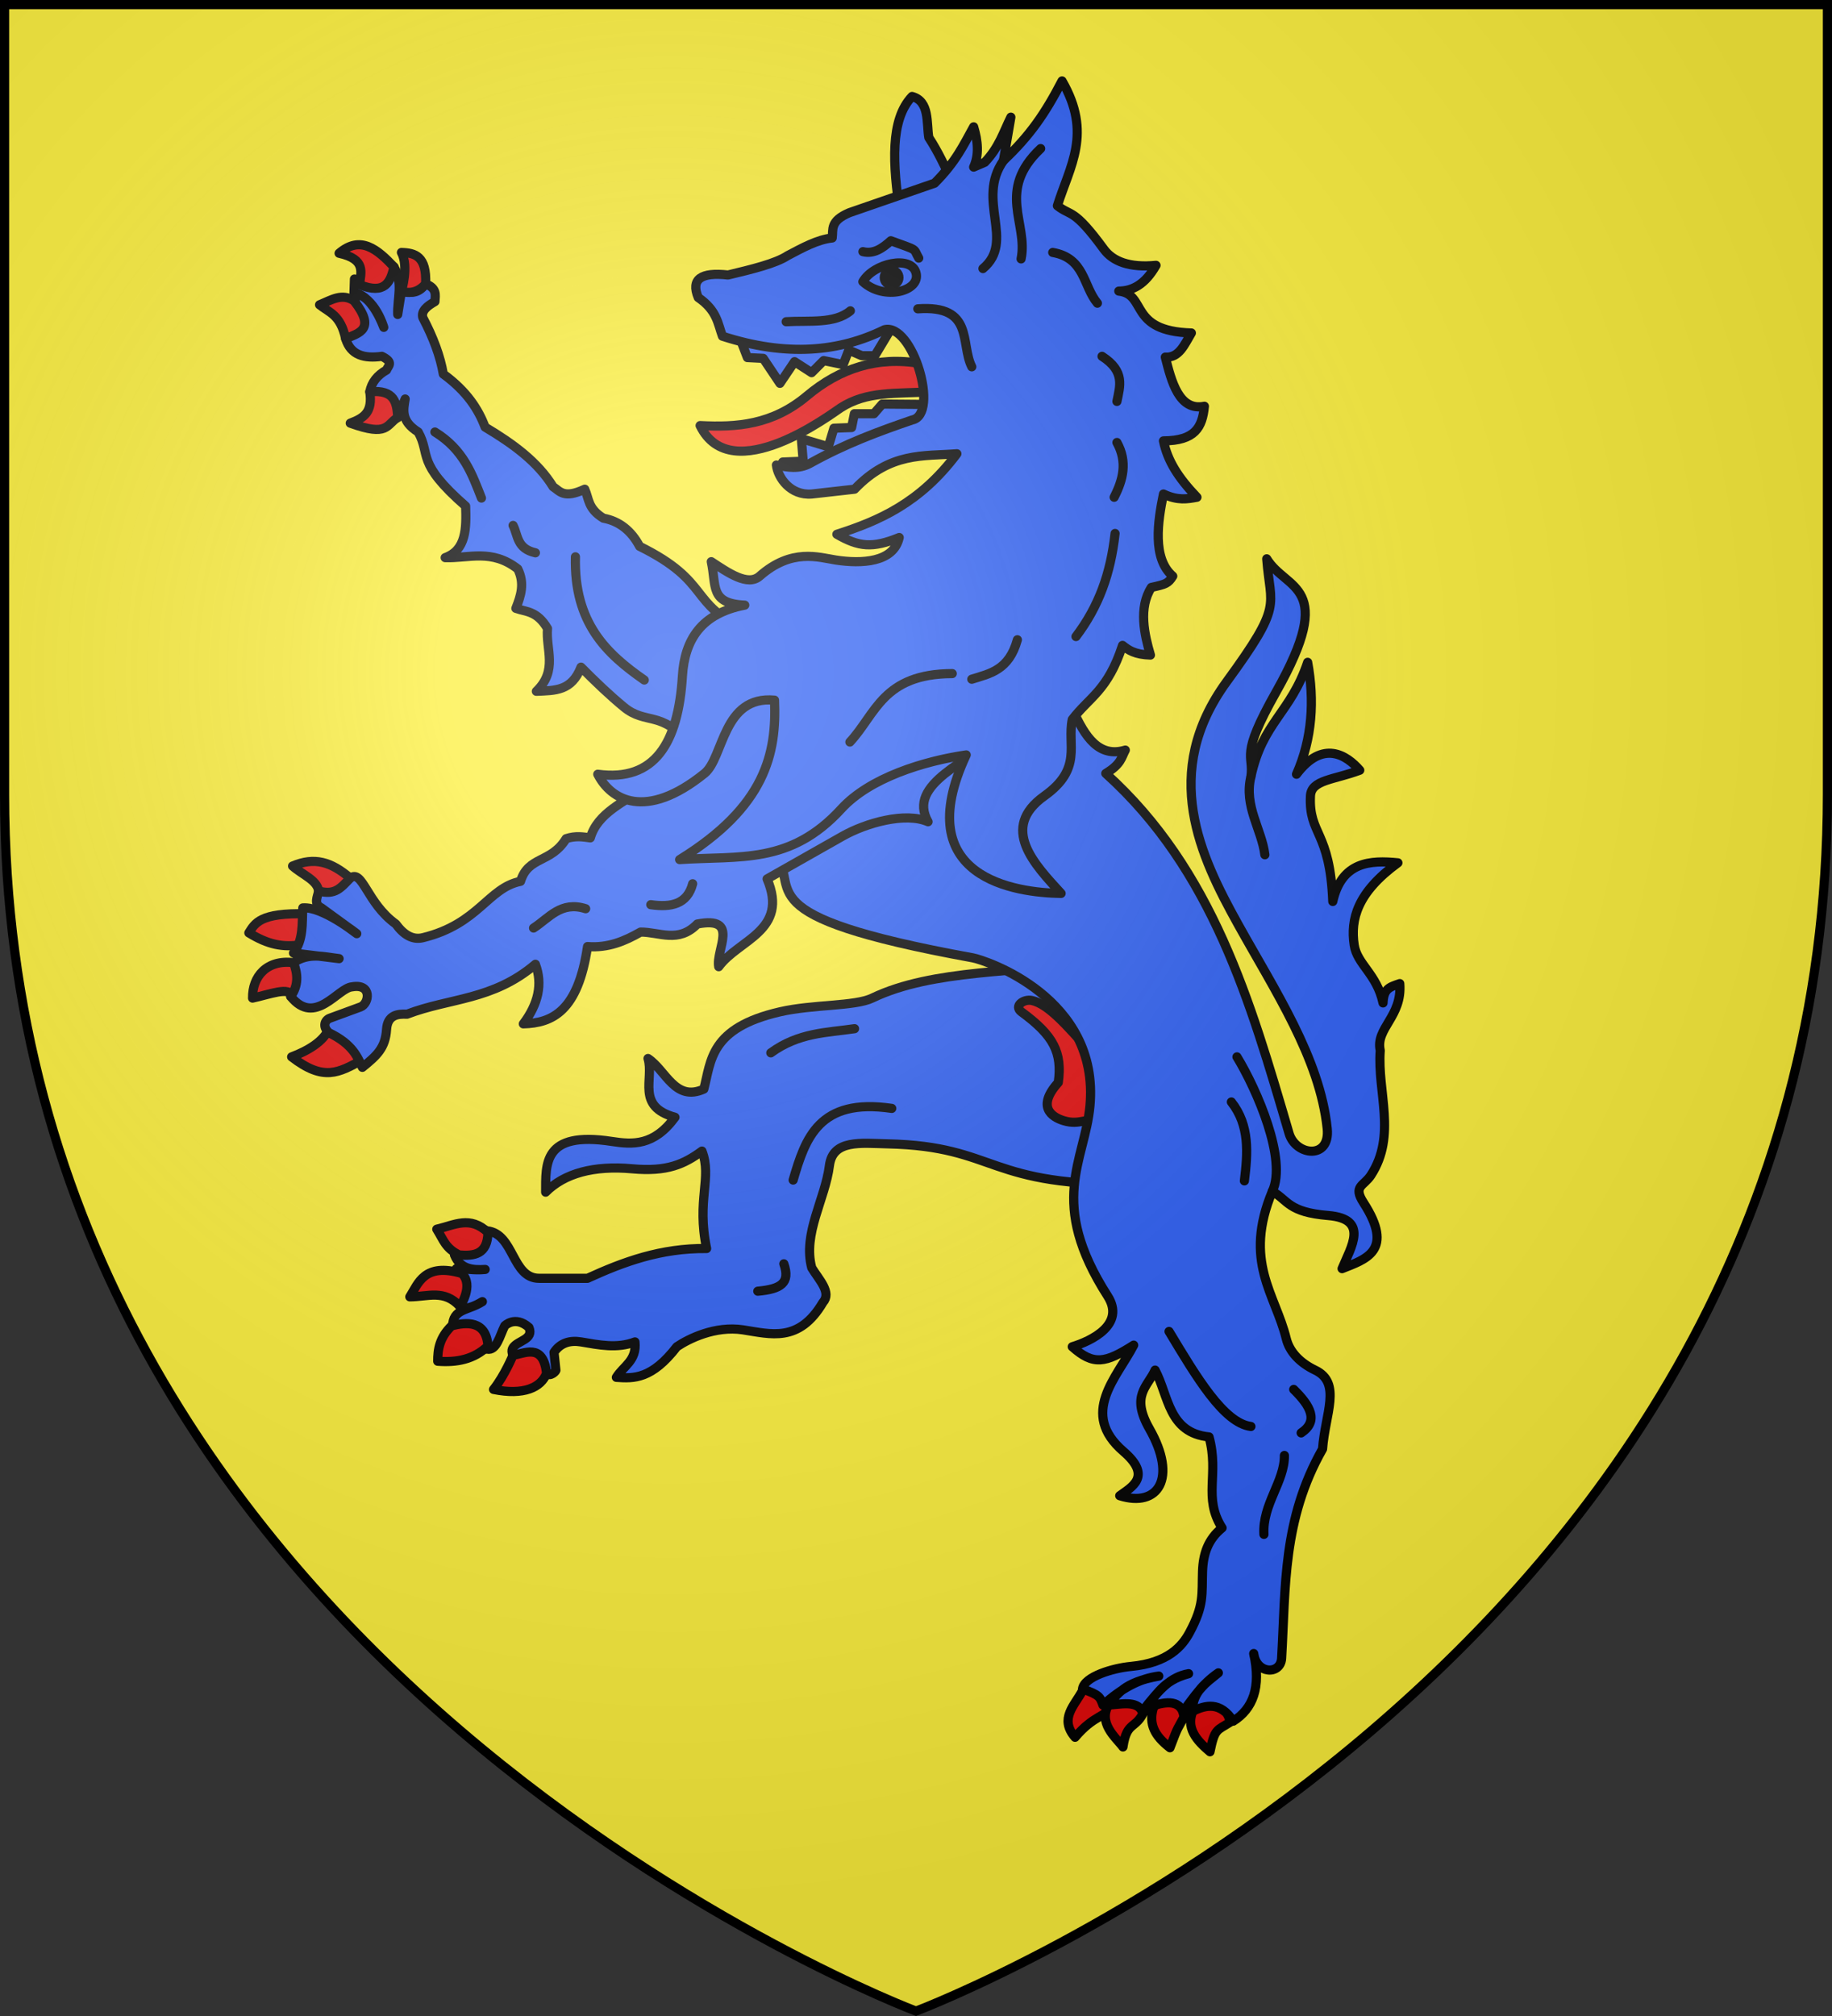 <svg height="660" viewBox="-300 -300 600 660" width="600" xmlns="http://www.w3.org/2000/svg"><rect x="-300" y="-300" width="600" height="660" fill="#333333" stroke="none"/><radialGradient id="a" cx="-80" cy="-80" gradientUnits="userSpaceOnUse" r="405"><stop offset="0" stop-color="#fff" stop-opacity=".31"/><stop offset=".19" stop-color="#fff" stop-opacity=".25"/><stop offset=".6" stop-color="#6b6b6b" stop-opacity=".125"/><stop offset="1" stop-opacity=".125"/></radialGradient><path d="M-298.5-298.5h597v258.543C298.5 246.291 0 358.5 0 358.5S-298.5 246.291-298.5-39.957z" fill="#fcef3c"/><g stroke="#000" stroke-linecap="round" stroke-linejoin="round" stroke-width="3"><path d="M-74.366-56.545c-8.906-10.947-14.155-6.111-21.232-11.926-4.705-3.865-9.41-8.36-14.116-13.118-3.068 7.847-8.381 7.64-14.627 7.909 7.131-6.854 3.031-13.708 3.657-20.562-3.453-5.807-6.907-5.376-10.36-6.59 1.602-4.064 2.992-8.165.609-12.918-8.55-6.656-15.956-3.414-23.769-3.69 6.912-2.477 6.96-9.572 6.704-16.872-16.486-14.412-11.31-16.7-15.54-24.252-5.72-3.603-4.867-7.206-4.267-10.808l-2.437 6.063c-2.564-4.487-5.774-6.736-9.142-8.436.574-3.096 2.474-5.427 5.485-7.117.465-1.354 2.56-2.473-1.524-4.482-5.713.794-10.219-.291-11.884-5.8 5.467-1.668 3.474-10.006 2.743-15.025 4.82.636 8.22 7.28 9.75 11.335 0 0-2.724-9.735-9.75-11.335l.151-4.482c6.455 1.665 8.908-.753 12.952-3.954 3.059 5.184 1.045 10.369 1.219 15.553l1.218-7.645c2.641.395 5.282 1.295 7.923-2.372 3.768 1.457 3.2 3.664 3.047 5.8-2.586 1.483-4.593 3.092-3.96 5.272 3.412 6.49 5.727 12.665 6.703 18.453 7.89 5.8 11.473 11.599 13.713 17.398 9.042 5.376 17.233 11.342 22.244 19.508 2.274 1.454 3.458 4.008 10.361.79 1.444 3.164.949 6.327 6.094 9.49 5.187.956 9.136 4.053 11.885 9.227 23.669 11.666 15.938 18.913 34.738 27.152z" fill="#2b5df2"/><path d="M-169.744-163.31c-3.825 2.315-2.986 6.392-15.541 1.846 4.675-1.755 7.341-3.666 6.399-10.28 8.234-.778 8.874 3.7 9.142 8.435zm-14.322-38.223c-3.962-2.586-7.314-.305-11.275 1.318 3.173 2.55 6.877 3.266 8.532 11.072 4.482-1.867 10.043-3.05 2.743-12.39zm13.103-11.072c-5.415-5.749-10.966-10.488-17.979-4.482 8.954 1.974 7.106 6.284 6.704 10.281 8.343 3.356 10.126-.856 11.275-5.8zm10.36 5.536c.403-9.132-3.525-10.147-7.923-10.281 2.512 4.652 0 12.653 0 12.653s4.305 1.916 7.923-2.372z" fill="#e20909"/><path d="M57.884 14.63c-24.074 4.041-52.202 2.496-72.22 12.127-5.678 2.732-19.446 2.02-30.167 4.481-23.088 5.302-22.55 16.087-24.987 25.307-9.47 4.252-12.416-6.17-18.284-10.017 2.069 6.667-4.052 15.696 8.837 19.244-6.907 9.415-13.836 8.97-20.721 7.908-22.67-3.496-21.576 7.565-21.635 16.608 6.12-6.145 15.75-8.794 28.339-7.645 11.535 1.053 16.993-1.54 22.854-5.8 3.389 8.767-1.828 15.905 1.524 31.898-14.976-.165-27.242 4.359-39.005 9.754h-15.845c-9 0-8.109-14.584-17.065-15.554-3.76 5.79-6.105 6.965-10.665 7.909 1.87 4.572 5.775 5.038 10.056 4.745-3.77.395-6.96-.35-9.447-.264 2.196 4.13 3.075 8.26 1.219 12.39 1.94 1.195 4.571 0 7.314-1.582-4.768 3.042-9.752 2.232-9.752 8.173 3.758 1.528 7.517.68 11.275 7.38 3.146.608 4.145-4.355 5.79-7.644 0 0 3.385-3.476 7.923.527 1.683 3.967-3.582 4.24-5.18 6.59-.718 1.056-.357 2.461.913 3.691-.43-.93 7.633 1.948 10.056 4.745 1.145 1.322 3.207-.778 3.048-1.054l-.61-5.8c2.04-3.1 5.218-4.033 8.837-3.427 5.933.994 11.783 2.25 17.674 0 .634 6.173-3.845 7.921-6.095 11.6 5.786.428 11.636.56 19.808-10.018 3.858-2.609 12.528-6.919 21.635-5.536 9.07 1.377 18.324 4.363 26.206-8.963 2.938-3.265-1.275-7.413-3.656-11.335-3.01-11.16 4.411-22.51 5.79-33.48 1.08-8.597 10.37-7.302 18.892-7.117 36.774.799 31.996 14.323 83.19 13.181z" fill="#2b5df2"/><g fill="#e20909"><path d="M-131.976 143.645s-2.725 6.622-6.382 11.229c9.914 2.014 15.584-.623 17.37-5.273-1.145-10.306-7.599-6.228-10.988-5.956zm-20.094-9.597c-3.998 3.866-4.589 7.733-4.571 11.6 6.192.471 11.882-.578 16.455-5.01-.601-8.545-7.238-7.754-11.884-6.59zm3.352-17.135c-12.383-3.651-14.288 3.307-17.065 7.645 5.994-.013 11.196-2.548 16.455 3.163 0 0 4.62-6.92.61-10.808zm8.532-13.444c-5.891-5.527-10.869-2.424-16.76-1.055 2.233 3.546 2.797 6.208 7.314 8.436 4.952.4 9.303-.153 9.446-7.381zM54.532 253.465c-2.508 4.833-7.746 9.139-2.438 15.29 6.323-7.48 9.977-6.43 12.799-10.808-1.895-4.866-5.217-6.643-10.36-4.482z"/><path d="M91.1 259.265c-3.27 6.343.99 10.655 5.18 14.235 1.582-7.832 2.316-6.88 6.703-9.754-2.609-8.695-8.217-6.182-11.884-4.481zm-13.409 0c-1.457 5.17.375 8.97 5.485 12.917 2.807-7.502 2.506-6.092 4.571-10.017-.599-6.86-8.026-6.738-10.056-2.9zm-14.176-1.845c-4.477 6.517 2.15 11.555 4.266 14.498 1.292-8.693 4.2-5.525 7.008-11.862-3.164-2.035-5.099-6.463-11.274-2.636zM56.084 43.204c-6.535-7.259-12.737-14.489-18.1-15.658-2.733-.596-6.062 1.813-3.447 3.728 10.647 7.798 13.385 13.359 12.066 23.114-7.177 7.943-2.161 11.3 1.724 12.489 5.594 1.712 7.543-1.366 12.713.373z"/></g><path d="m35.03-87.652 16.455 20.299c3.868 8.503 8.383 15.516 17.065 12.917-1.291 2.402-1.305 4.584-6.4 7.644 35.064 31.645 47.343 74.661 60.03 117.836 2.163 7.356 13.565 8.72 12.495-1.582-2.402-23.104-17.234-45.288-29.254-66.958-12.286-22.147-25.476-49.45-3.657-79.348 18.659-25.566 14.306-24.17 13.103-40.213 6.406 10.57 23.127 8.099 3.048 43.64-12.076 21.375-7.172 20.256-8.228 27.68 3.845-17.902 12.995-20.753 18.588-37.433 2.255 12.464 1.547 24.869-3.656 36.642 8.624-11.417 16.42-6.269 20.72-1.318-8.531 3.202-15.902 3.127-16.15 8.436-.598 12.858 6.386 11.164 7.314 34.533 2.904-13.077 12.324-13.562 21.33-12.653C144.411-7.736 142.28.975 143.512 9.358c.932 6.343 7.421 9.49 9.446 18.98.199-4.64 2.064-5.171 5.485-6.326.859 10.848-8.021 14.59-6.4 21.88-1.015 13.62 5.477 27.783-3.047 40.86-2.332 3.578-5.97 3.492-2.438 8.963 10.17 15.752.805 18.503-7.008 21.616 2.913-7.079 8.964-16.275-4.571-17.398-13.085-1.086-13.049-4.934-18.284-7.909-9.577 23.016.962 33.561 4.571 48.242 1.074 4.368 4.564 7.948 9.447 10.28 8.802 4.207 3.264 14.324 2.438 25.835-13.116 23.062-12.055 45.149-13.408 68.54-.31 5.36-8.242 5.31-9.142-1.582 2.481 11.09-.252 18.08-6.704 22.144-4.237-6.517-9.07-5.343-13.408-3.164.038-6.646 4.602-9.375 8.533-12.653-5.368 3.652-8.208 8.252-11.58 12.653-2.059-4.45-7.259-2.786-12.493-1.054 3.851-4.1 5.535-8.958 14.322-11.335-5.79 1.05-9.436 4.911-15.186 12.39-1.772-3.79-7.275-2.263-11.325-2.11 3.494-3.492 4.804-7.328 16.76-9.49-6.158.76-12.25 4-18.284 9.49-.968-2.643-1.075-3.3-6.704-5.272.58-4.082 10.03-6.838 15.846-7.381 12.247-1.144 16.836-6.688 19.197-11.072 4.861-9.023 4.007-12.443 4.267-20.035.198-5.808 1.835-10.541 6.399-14.235-6.32-9.93-.892-17.486-4.266-29.788-13.367-1.366-13.191-13.47-17.674-21.88-2.4 5.444-8.098 8.253-1.829 19.243 9.226 16.173 2.861 25.855-9.751 21.88 3.856-2.825 10.77-6.27 1.219-14.498-14.474-12.471-2.115-24.18 3.352-34.797-9.274 5.893-13.163 6.735-20.112.527 6.308-1.908 17.519-7.351 11.58-16.608-19.786-30.84-7.46-44.206-5.79-62.213 3.3-35.598-34.37-47.773-38.395-48.505C-57.914-.333-37.164-9.047-46.331-20.957z" fill="#2b5df2"/><path d="M-192.294 36.837c-1.742 4.091-6.805 7.144-12.189 9.164 10.51 8.121 15.368 5.203 23.16.99-.388-4.721 1.102-8.802-10.971-10.154zm-11.58-21.68c-8.783-1.072-13.518 4.559-13.407 11.6 5.127-1.078 12.771-4.022 12.493-.527 6.802-3.691 5.437-7.382.915-11.072zm4.267-15.99c-15.307-.417-16.88 3.114-18.893 6.237 6.297 3.849 11.071 4.839 17.37 3.853 5.066-1.76 3.657-6.253 1.523-10.09zm-4.571-15.643c3.37 2.962 8.054 4.585 8.532 8.172 6.906 2.86 9.08-.127 10.36-4.218-6.335-5.397-11.744-6.977-18.892-3.954z" fill="#e20909"/><path d="M29.545-61.027C17.276-50.48-3.123-43.529 3.948-30.975c-7.397-3.232-20.234.33-28.035 4.745l-24.682 13.972c7.257 17-9.386 19.853-15.846 28.734-1.053-5.459 7.08-16.657-7.008-13.972-6.196 6.374-12.392 2.6-18.588 2.636-5.16 2.945-10.601 5.28-17.37 4.746-3.093 21.136-11.497 25.047-21.026 25.306 4.89-6.502 6.385-13.004 3.962-19.507-14.018 11.893-28.035 10.965-42.052 16.344-3.138-.153-6.396.26-6.704 5.009-.388 5.979-3.095 8.503-7.923 12.39-1.578-3.252-3.056-7.557-10.97-11.336-2.274-2.095-1.224-4.184.305-4.745l10.056-3.69c2.894-1.063 3.874-7.754-2.743-6.59-4.707.327-12.12 13.082-20.112 3.163 2.625-3.691 2.334-7.382.915-11.072 4.977-3.414 9.954-1.914 14.931-1.318l-14.931-1.846c3.356-4.414 2.752-9.685 3.047-14.762 6.375-.54 17.674 8.436 17.674 8.436l-11.58-8.436c-2.696-1.328-1.246-3.553-.914-5.536 5.482 1.459 7.194-1.003 10.36-4.218 4.047-3.047 5.384 8.172 14.932 15.026 2.555 3.526 5.498 5.296 8.837 4.482 18.314-4.463 21.33-16.332 31.996-18.453 2.54-8.343 9.955-5.846 14.932-13.972 3.195-1.046 5.51-.57 7.923-.263 2.349-8.163 11.124-11.693 17.978-16.608l41.138-39.542z" fill="#2b5df2"/><path d="M1.51-180.971c-14.125-2.481-26.521 1.59-37.176 10.544-11.4 9.581-23.064 10.37-35.043 9.754 10.217 21.065 43.244-4.014 46.013-5.8 8.664-5.587 18.024-4.536 29.253-5.272z" fill="#e20909"/><g fill="#2b5df2"><path d="m4.803-167.588-15.844-.13-2.742 3.163h-6.4l-.905 4.52-5.798.225-1.829 6.063-8.837-2.636.61 7.38-6.704.264 3.047 5.01 36.262-14.236c4.394-2.554 10.239-4.404 9.14-9.623zm-12.048-26.317-6.234 10.37h-4.266l-4.266-1.846-1.828 4.745-6.4-1.318-3.95 3.96-5.584-3.605-4.787 7.098-5.474-8.172-5.192-.264-3.352-8.699 44.925-4.424zM11.814-240.74c-2.528-4.954-4.45-9.422-7.618-14.235-.798-4.68.354-11.88-5.485-13.445-7.265 7.6-6.334 22.288-3.962 38.225z"/><path d="M-104.229-46.528c18.669 2.532 26.374-10.2 27.73-32.161.735-11.91 6.182-20.479 20.417-23.198-11.569-.52-9.233-6.335-10.97-14.235 5.546 3.646 11.975 8.152 15.845 4.745 10.503-9.248 19.332-6.142 24.987-5.273 8.331 1.28 18.931.834 20.722-7.38-8.789 3.59-13.252 3.08-20.417-1.055 13.701-4.39 27.211-10.188 39.31-26.362-10.97.877-21.776-.66-33.52 11.6l-14.017 1.581c-6.948.576-11.095-5.298-11.58-9.49 3.657.764 7.313 1.46 10.97-.527 11.68-6.497 22.64-10.508 33.52-14.235 9.042-1.805.15-31.956-9.142-29.525-14.672 7.196-31.857 8.955-53.022 2.109-1.531-4.218-1.788-8.436-7.923-12.654-2.524-6.029.9-8.381 9.752-7.381 7.848-1.876 15.626-3.764 19.502-6.327 4.875-2.563 9.751-5.278 14.626-5.8.374-2.758-.861-5.516 5.632-8.275l27.888-9.65c7.122-7.14 9.545-12.652 12.798-18.453 1.409 4.698 1.83 9.183 0 13.18l3.657-1.581c4.68-4.92 6.096-9.842 8.532-14.762l-2.437 14.235c8.727-8.24 13.659-15.436 19.197-26.098 9.968 17.197 2.561 27.803-1.523 40.86 4.616 3.611 5.253.614 15.236 14.235 2.9 3.957 8.348 6.135 17.064 5.273-3.609 6.343-7.769 8.4-12.189 8.435 9.389 1.047 3.03 13.108 23.769 13.708-2.229 3.702-3.98 8.228-8.533 7.909 1.993 7.878 4.473 17.789 12.799 16.08-.667 6.988-3.123 11.281-13.408 11.336 1.336 6.502 4.76 11.95 10.97 18.453-3.127.564-6.22 1.187-10.97-1.055-1.838 8.963-3.707 21.09 3.047 26.889-1.505 2.424-2.311 2.647-7.008 3.69-4.278 6.679-2.263 15.466-.305 22.144-5.127-.155-7.2-1.631-9.142-3.163-4.834 14.838-10.896 16.94-16.455 24.252-1.755 8.357 3.515 16.029-9.142 25.044-14.732 10.493-3.256 22.34 5.485 31.897-14.784-.215-49.976-4.92-31.081-45.342C2.417-50.8-15.182-45.327-24.446-35.207-41.23-16.873-57.703-19.92-77.413-18.585c28.186-17.398 31.807-34.797 31.081-52.195C-63.35-72.356-62.94-51.902-69.25-46.808c-19.375 15.643-30.742 8.63-34.979.28z"/></g><path d="M-17.412-207.778c3.515-6.042 15.815-8.746 17.414-2.905 1.644 6.006-10.432 9.266-17.414 2.905zM109.687 167c-8.938-1.146-17.877-16.265-26.815-31.107m37.785 40.597c.101 8.567-7.268 16.012-6.704 25.834m9.752-47.45c5.428 5.315 8.304 10.315 2.437 14.235M105.116 46c6.568 10.77 16.494 33.657 11.58 44.023m-13.408-29.26c6.076 7.716 5.364 16.737 4.266 25.833m-159.37 36.116c7.546-.686 10.737-2.654 8.532-8.963m35.348-50.878c-23.864-3.51-28.308 9.78-32.3 23.462m-7.314-41.651c9.141-6.656 18.283-6.569 27.425-7.909M-86.86-3.822c6.608.944 11.955-.108 13.713-6.854m-52.108 14.498c5.085-3.284 8.965-8.911 17.065-6.326m-23.769-125.48c1.67 3.319 1.177 7.575 7.314 8.962m-32.91-39.542c9.394 5.805 12.153 13.763 15.236 21.616m30.777 19.244c-.54 21.72 10.272 31.78 22.55 40.333m154.19-47.978c-1.477 13.178-5.286 23.794-12.799 33.743m13.408-63.531c3.537 6.39 2 12.232-.914 17.926m-3.961-46.133c7.662 4.921 5.847 9.842 4.875 14.762M44.781-217.35c10.565 1.845 9.907 10.97 14.627 16.607M18.27-77.635c5.916-1.868 12.154-2.903 14.932-12.917m-54.85 33.48c8.517-9.162 10.764-22.321 33.519-22.408M40.82-251.357c-14.598 13.796-4.004 24.429-6.4 36.116m-5.79-32.161c-9.083 12.942 4.02 26.36-6.703 35.324m-64.45 17.399c7.433-.453 15.844.786 21.027-3.56m4.113-19.375c3.515.898 6.435-1.121 9.142-3.57 9.35 3.426 7.148 2.252 9.142 5.68M109.687-45.738c-2.347 9.669 3.504 17.15 4.571 25.57M.596-198.897c18.516-1.318 13.858 11.397 17.674 18.98" fill="none"/><ellipse cx="-7.993" cy="-209.126" fill-rule="evenodd" rx="2.408" ry="2.406"/></g><path d="M-298.5-298.5h597v258.543C298.5 246.291 0 358.5 0 358.5S-298.5 246.291-298.5-39.957z" fill="url(#a)"/><path d="M-298.5-298.5h597v258.503C298.5 246.206 0 358.397 0 358.397s-298.5-112.19-298.5-398.394z" fill="none" stroke="#000" stroke-width="3"/></svg>